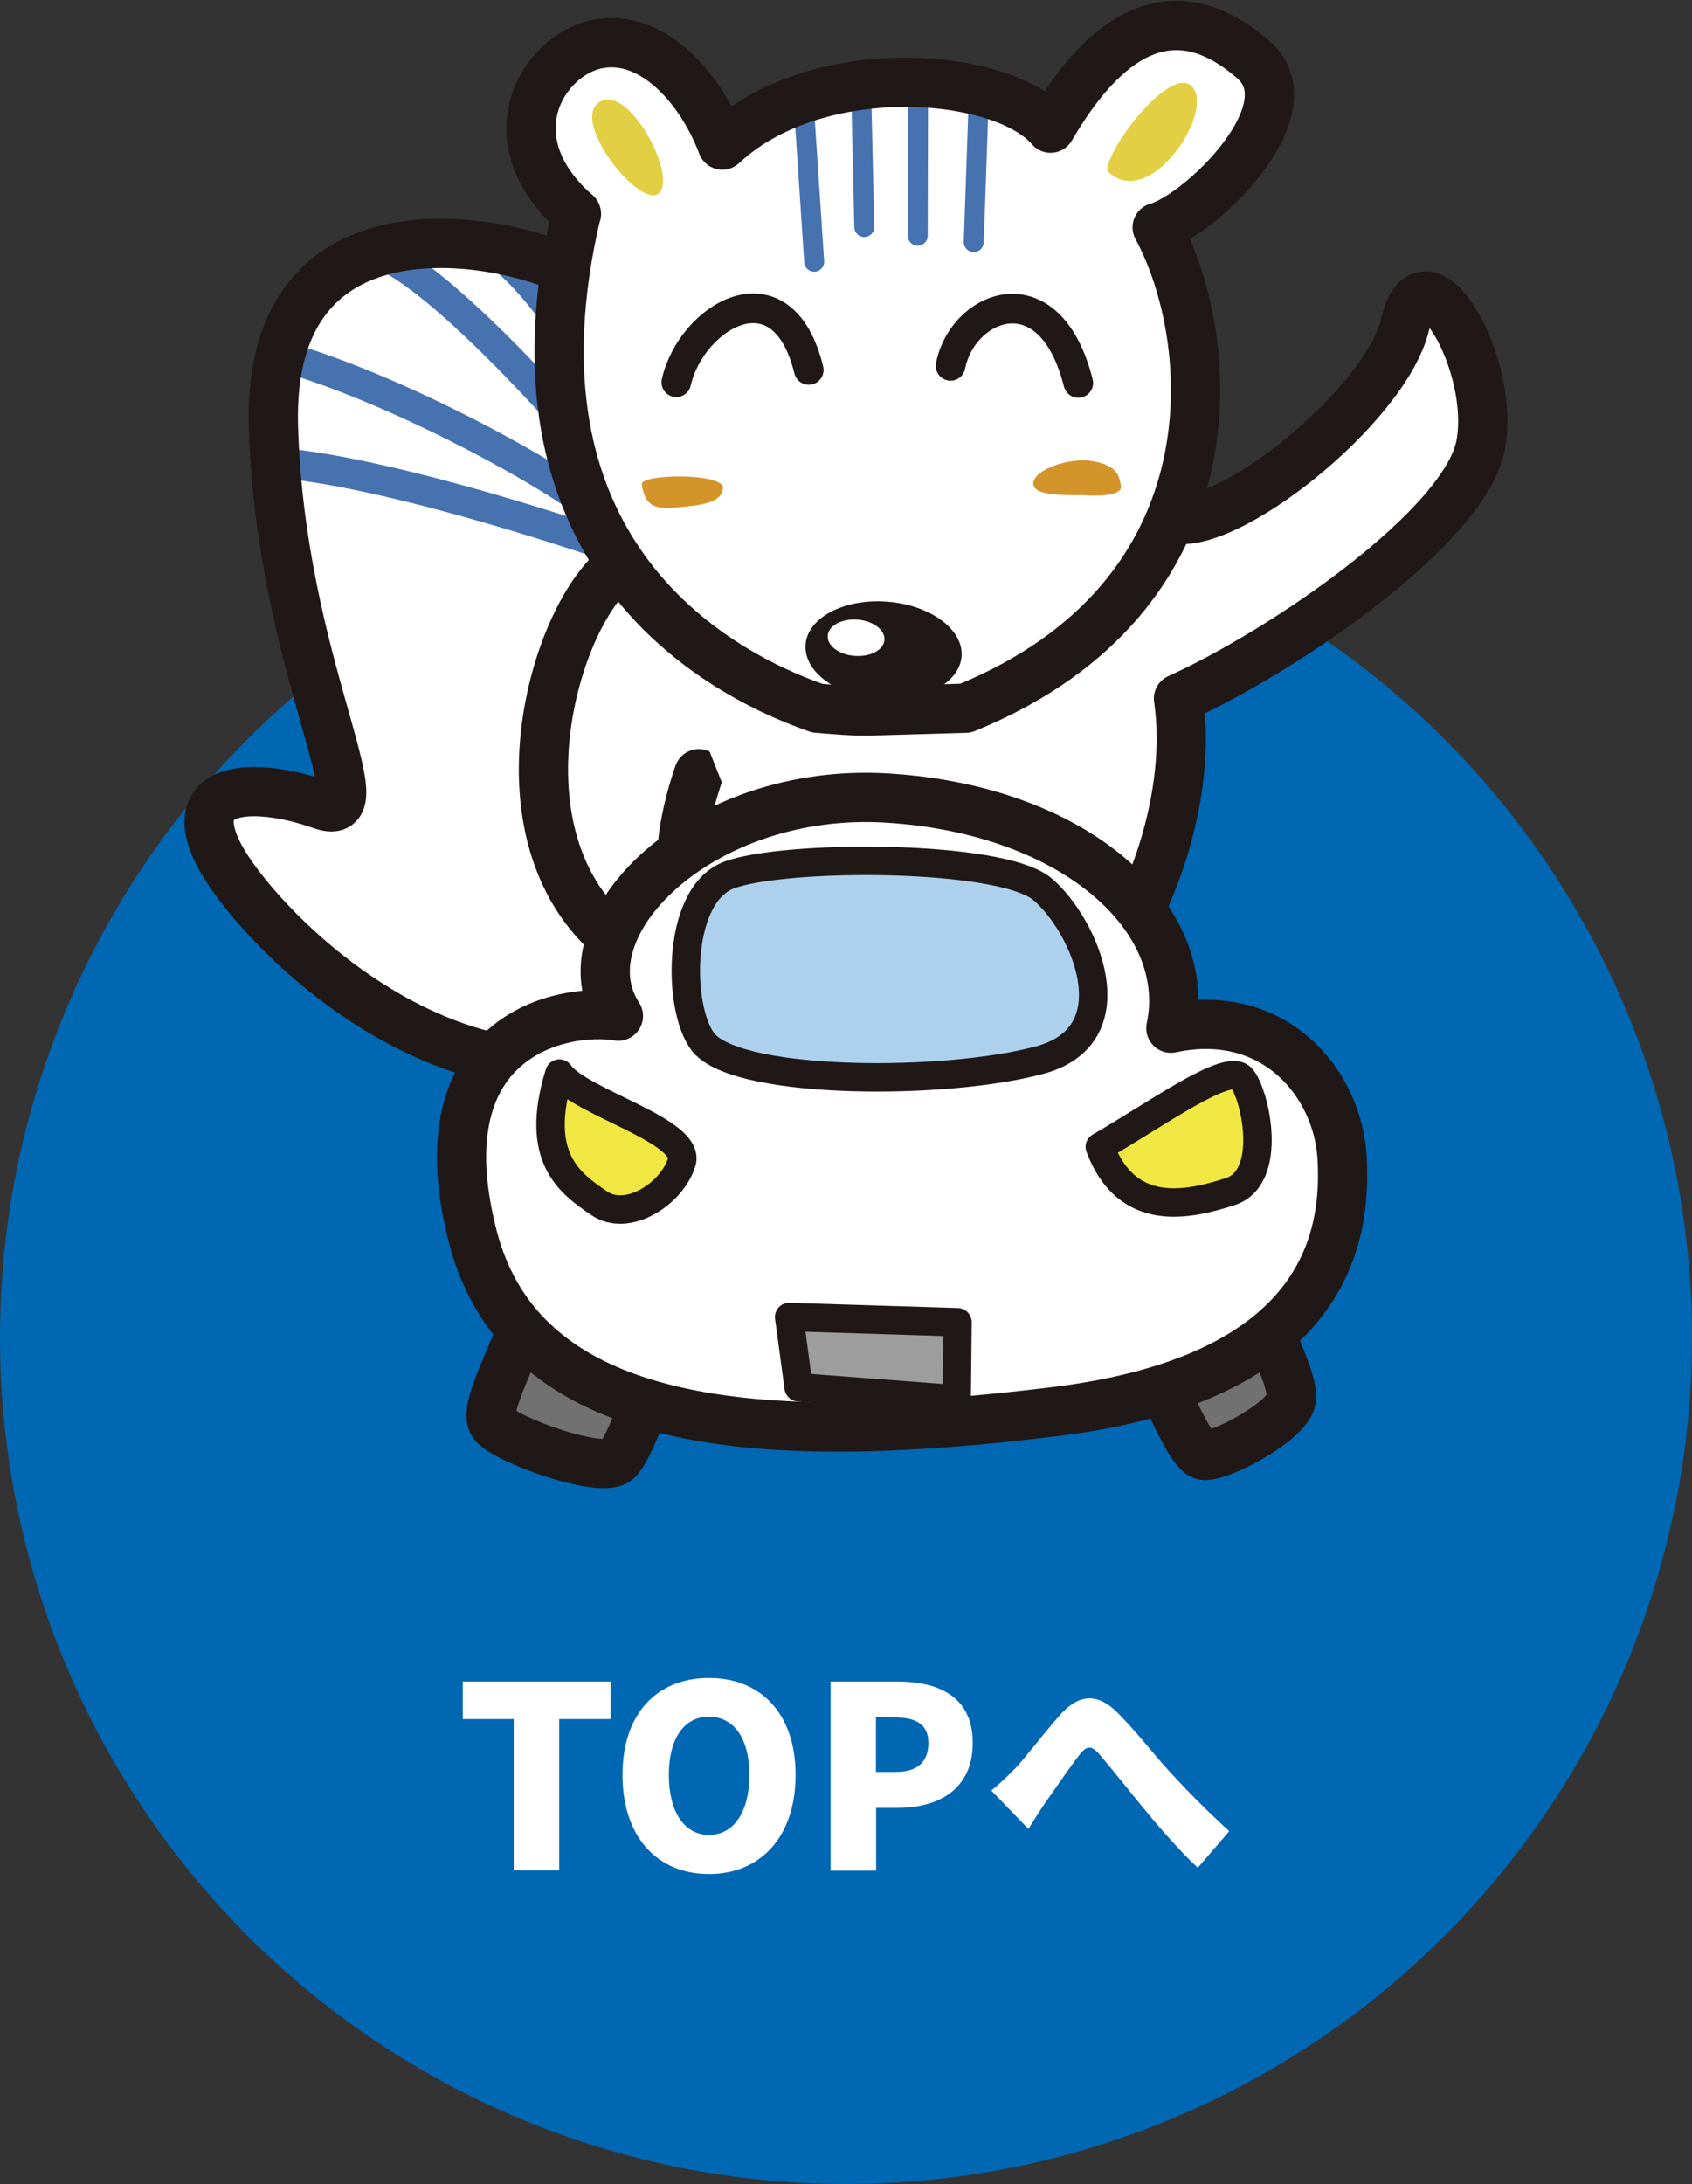 <?xml version="1.0" encoding="UTF-8"?>
<svg id="Layer_1" data-name="Layer 1" xmlns="http://www.w3.org/2000/svg" width="100" height="129" viewBox="0 0 100 129">
  <rect x="0" y="0" width="100" height="129" fill="#333333" stroke="none"/>
  <defs>
    <style>
      .cls-1 {
        stroke-width: 1.75px;
      }

      .cls-1, .cls-2, .cls-3, .cls-4, .cls-5, .cls-6, .cls-7, .cls-8, .cls-9 {
        stroke-linecap: round;
      }

      .cls-1, .cls-2, .cls-5, .cls-6 {
        fill: none;
      }

      .cls-1, .cls-3, .cls-4, .cls-5, .cls-7, .cls-8, .cls-9 {
        stroke: #1f1817;
      }

      .cls-2 {
        stroke-width: 1.78px;
      }

      .cls-2, .cls-6 {
        stroke: #4672af;
      }

      .cls-3 {
        fill: #717171;
      }

      .cls-3, .cls-4, .cls-5 {
        stroke-width: 2.91px;
      }

      .cls-3, .cls-4, .cls-5, .cls-7, .cls-8, .cls-9 {
        stroke-linejoin: round;
      }

      .cls-4, .cls-10 {
        fill: #fff;
      }

      .cls-11 {
        fill: #0067b3;
      }

      .cls-12 {
        fill: #d3952a;
      }

      .cls-13 {
        fill: #e2cf43;
      }

      .cls-14 {
        fill: #1f1817;
      }

      .cls-6 {
        stroke-width: 1.18px;
      }

      .cls-7 {
        fill: #add1ec;
      }

      .cls-7, .cls-8, .cls-9 {
        stroke-width: 1.68px;
      }

      .cls-8 {
        fill: #9d9d9d;
      }

      .cls-9 {
        fill: #f0e743;
      }
    </style>
  </defs>
  <circle class="cls-11" cx="50" cy="79" r="50"/>
  <g>
    <path class="cls-10" d="M30.36,101.54h-3.01v-2.22h8.73v2.22h-3.03v8.94h-2.69v-8.94Z"/>
    <path class="cls-10" d="M36.79,104.84c0-3.66,2.07-5.73,5.11-5.73s5.12,2.08,5.12,5.73-2.07,5.85-5.12,5.85-5.11-2.19-5.11-5.85Zm7.5,0c0-2.16-.92-3.44-2.39-3.44s-2.37,1.28-2.37,3.44,.9,3.54,2.37,3.54,2.39-1.36,2.39-3.54Z"/>
    <path class="cls-10" d="M49.09,99.32h3.91c2.46,0,4.49,.87,4.49,3.63s-2.05,3.83-4.41,3.83h-1.3v3.71h-2.69v-11.16Zm3.85,5.34c1.3,0,1.93-.61,1.93-1.71s-.72-1.51-2.01-1.51h-1.09v3.22h1.17Z"/>
    <path class="cls-10" d="M59.94,104.52c.63-.66,1.72-2.1,2.67-3.18,1.12-1.28,2.21-1.35,3.34-.27,1.08,1.04,2.28,2.6,3.12,3.51,.97,1.06,2.13,2.26,3.58,3.58l-1.86,2.16c-1.04-.97-2.25-2.35-3.15-3.45-.9-1.08-2-2.49-2.7-3.29-.45-.51-.73-.45-1.12,.04-.52,.67-1.48,2.05-2.05,2.87-.36,.52-.71,1.11-.99,1.54l-2.19-2.27c.48-.39,.87-.75,1.35-1.26Z"/>
  </g>
  <g>
    <path class="cls-10" d="M33.43,15.93c-3.38-1.72-17.66-4.86-17.27,9.25,.4,14.11,6.56,23.67,2.85,22.36-3.71-1.31-8.26-1.36-6.09,2.91,2.17,4.27,15.63,18.49,29.49,9.57,13.86-8.92,2.2-34.88,2.2-34.88l-11.19-9.21Z"/>
    <path class="cls-5" d="M36.7,33.33c-4.21,2.91-8.63,18.56,2.12,23.77,1.85,.87,3.22-1.81,1.93-4.11-1.29-2.3,.55-7.29,.55-7.29"/>
    <path class="cls-2" d="M37.72,26.86c-1.96-3.49-5.25-10.05-8.89-12.27"/>
    <path class="cls-2" d="M36.51,28.34c-2.07-2.59-10.36-12.05-14.26-13.44"/>
    <path class="cls-2" d="M34.86,30.02c-.35-.85-10.62-6.87-18.29-9.01"/>
    <path class="cls-2" d="M36.01,32.26s-12.54-4.36-19.73-4.94"/>
    <path class="cls-3" d="M31.47,76.64c-.82,3.02-2.99,6.52-2.32,7.45,.66,.93,6.37,2.98,7.31,2.17,.94-.81,2.69-6.4,2.69-6.4l-7.78-3.81"/>
    <path class="cls-3" d="M67.54,78.64c.58,1.95,2.69,7.1,3.55,7.31,.86,.21,4.99-1.97,5.23-3.27,.25-1.3-2.59-6.5-2.59-6.5l-6.2,2.46Z"/>
    <path class="cls-4" d="M69.2,30.59c3.08,1.04,12.75-6.59,13.86-11.49,1.1-4.9,5.38,2.46,4.44,7.23-.95,4.77-11.47,12.04-17.85,14.93,1.16,8.01-4.03,18.32-9.64,20.83l-13.44-4.98-6.14-4.98"/>
    <path class="cls-5" d="M33.43,15.93c-3.38-1.72-17.66-4.86-17.27,9.25,.4,14.11,6.56,23.67,2.85,22.36-3.71-1.31-8.26-1.36-6.09,2.91,2.17,4.27,15.63,18.49,29.49,9.57,13.86-8.92,2.2-34.88,2.2-34.88l-11.19-9.21Z"/>
    <polygon class="cls-10" points="40.33 40.33 43.47 37.52 53.14 38.49 53.99 47.28 51.99 50.86 43.97 49.52 40.33 40.33"/>
    <path class="cls-10" d="M34.07,12.63c-5.06-4.43-1.99-9.36,1.21-10.02,3.19-.66,6.1,2.49,7.41,5.96,5.56-5.2,16.51-4.36,19.4-1C66.48,.04,70.71,.58,74.08,3.53c3.37,2.95-3.17,9.2-5.69,9.9,3.55,6.56,4.92,21.77-11.32,28.4-7.05,.19-5.73,.24-8.77,0-6.57-2.29-18.87-9.57-14.24-29.22Z"/>
    <path class="cls-1" d="M39.97,22.58c.88-3.89,6.26-7.15,7.83-.73"/>
    <path class="cls-1" d="M56.18,21.61c.71-3.61,5.86-5.71,7.55,1.01"/>
    <line class="cls-6" x1="47.48" y1="5.81" x2="48.12" y2="15.46"/>
    <line class="cls-6" x1="50.89" y1="5.03" x2="51.08" y2="13.41"/>
    <line class="cls-6" x1="54.26" y1="4.87" x2="54.24" y2="13.92"/>
    <line class="cls-6" x1="57.86" y1="5.36" x2="57.55" y2="14.3"/>
    <path class="cls-13" d="M65.55,10.2c-.72-.63,3.55-6.51,4.91-5.08,1.35,1.43-2.41,7.27-4.91,5.08Z"/>
    <path class="cls-13" d="M38.98,11.38c-1.02,1.12-5.28-4.13-3.59-5.33,1.69-1.2,4.6,4.21,3.59,5.33Z"/>
    <path class="cls-12" d="M61.08,28.67c-.19-.85,2.04-1.69,3.51-1.43,1.47,.25,1.56,.9,1.66,1.47,.1,.57-1.39,.6-2.02,.55-.63-.05-2.98,.13-3.14-.59Z"/>
    <path class="cls-12" d="M37.93,28.61c.2,1.33,.81,1.48,2.09,1.36,1.28-.12,2.64-.22,2.71-1.14,.07-.91-4.89-.85-4.8-.22Z"/>
    <path class="cls-14" d="M56.83,38.77c-.12,1.59-2.28,2.73-4.83,2.54-2.55-.19-4.51-1.64-4.39-3.24,.12-1.59,2.28-2.73,4.83-2.53,2.54,.19,4.51,1.64,4.39,3.23Z"/>
    <path class="cls-10" d="M52.27,37.8c-.04,.59-.83,1.01-1.76,.94-.92-.07-1.64-.6-1.59-1.2,.05-.59,.83-1.01,1.76-.94,.92,.07,1.64,.61,1.59,1.2Z"/>
    <path class="cls-5" d="M34.07,12.63c-5.06-4.43-1.99-9.36,1.21-10.02,3.19-.66,6.1,2.49,7.41,5.96,5.56-5.2,16.51-4.36,19.4-1C66.48,.04,70.71,.58,74.08,3.53c3.37,2.95-3.17,9.2-5.69,9.9,3.55,6.56,4.92,21.77-11.32,28.4-7.05,.19-5.73,.24-8.77,0-6.57-2.29-18.87-9.57-14.24-29.22Z"/>
    <path class="cls-4" d="M36.55,60.01c-3.42-5.25,4.84-13.57,15.93-12.87,11.09,.7,18.09,7.09,16.72,13.59,6.11-1.3,9.87,3.24,10.12,7.66,.25,4.42-.7,13-16.98,14.99-16.28,1.99-31.36,1.58-34.41-10.38-3.05-11.96,5.43-13.52,8.61-12.98Z"/>
    <path class="cls-9" d="M33.06,63.41c1.19,1.7,7.81,3.38,7.23,5.24-.58,1.86-3.2,3.57-4.88,2.42-1.67-1.15-3.9-2.64-2.35-7.66Z"/>
    <path class="cls-9" d="M65,67.74c3.37-1.94,7.57-5,8.38-4.06,.81,.94,1.9,5.86-.66,6.7-2.56,.83-6.13,1.59-7.72-2.64Z"/>
    <polygon class="cls-8" points="46.64 77.79 56.59 78.1 56.54 82.65 47.2 81.94 46.64 77.79"/>
    <path class="cls-7" d="M41.7,61.72c-1.67-1.72-1.82-8.79,1.35-10.02,3.17-1.23,16.08-1.27,18.56,.82,2.48,2.09,5.36,8.62-.18,10.1-5.54,1.49-17.42,1.46-19.73-.91Z"/>
  </g>
</svg>